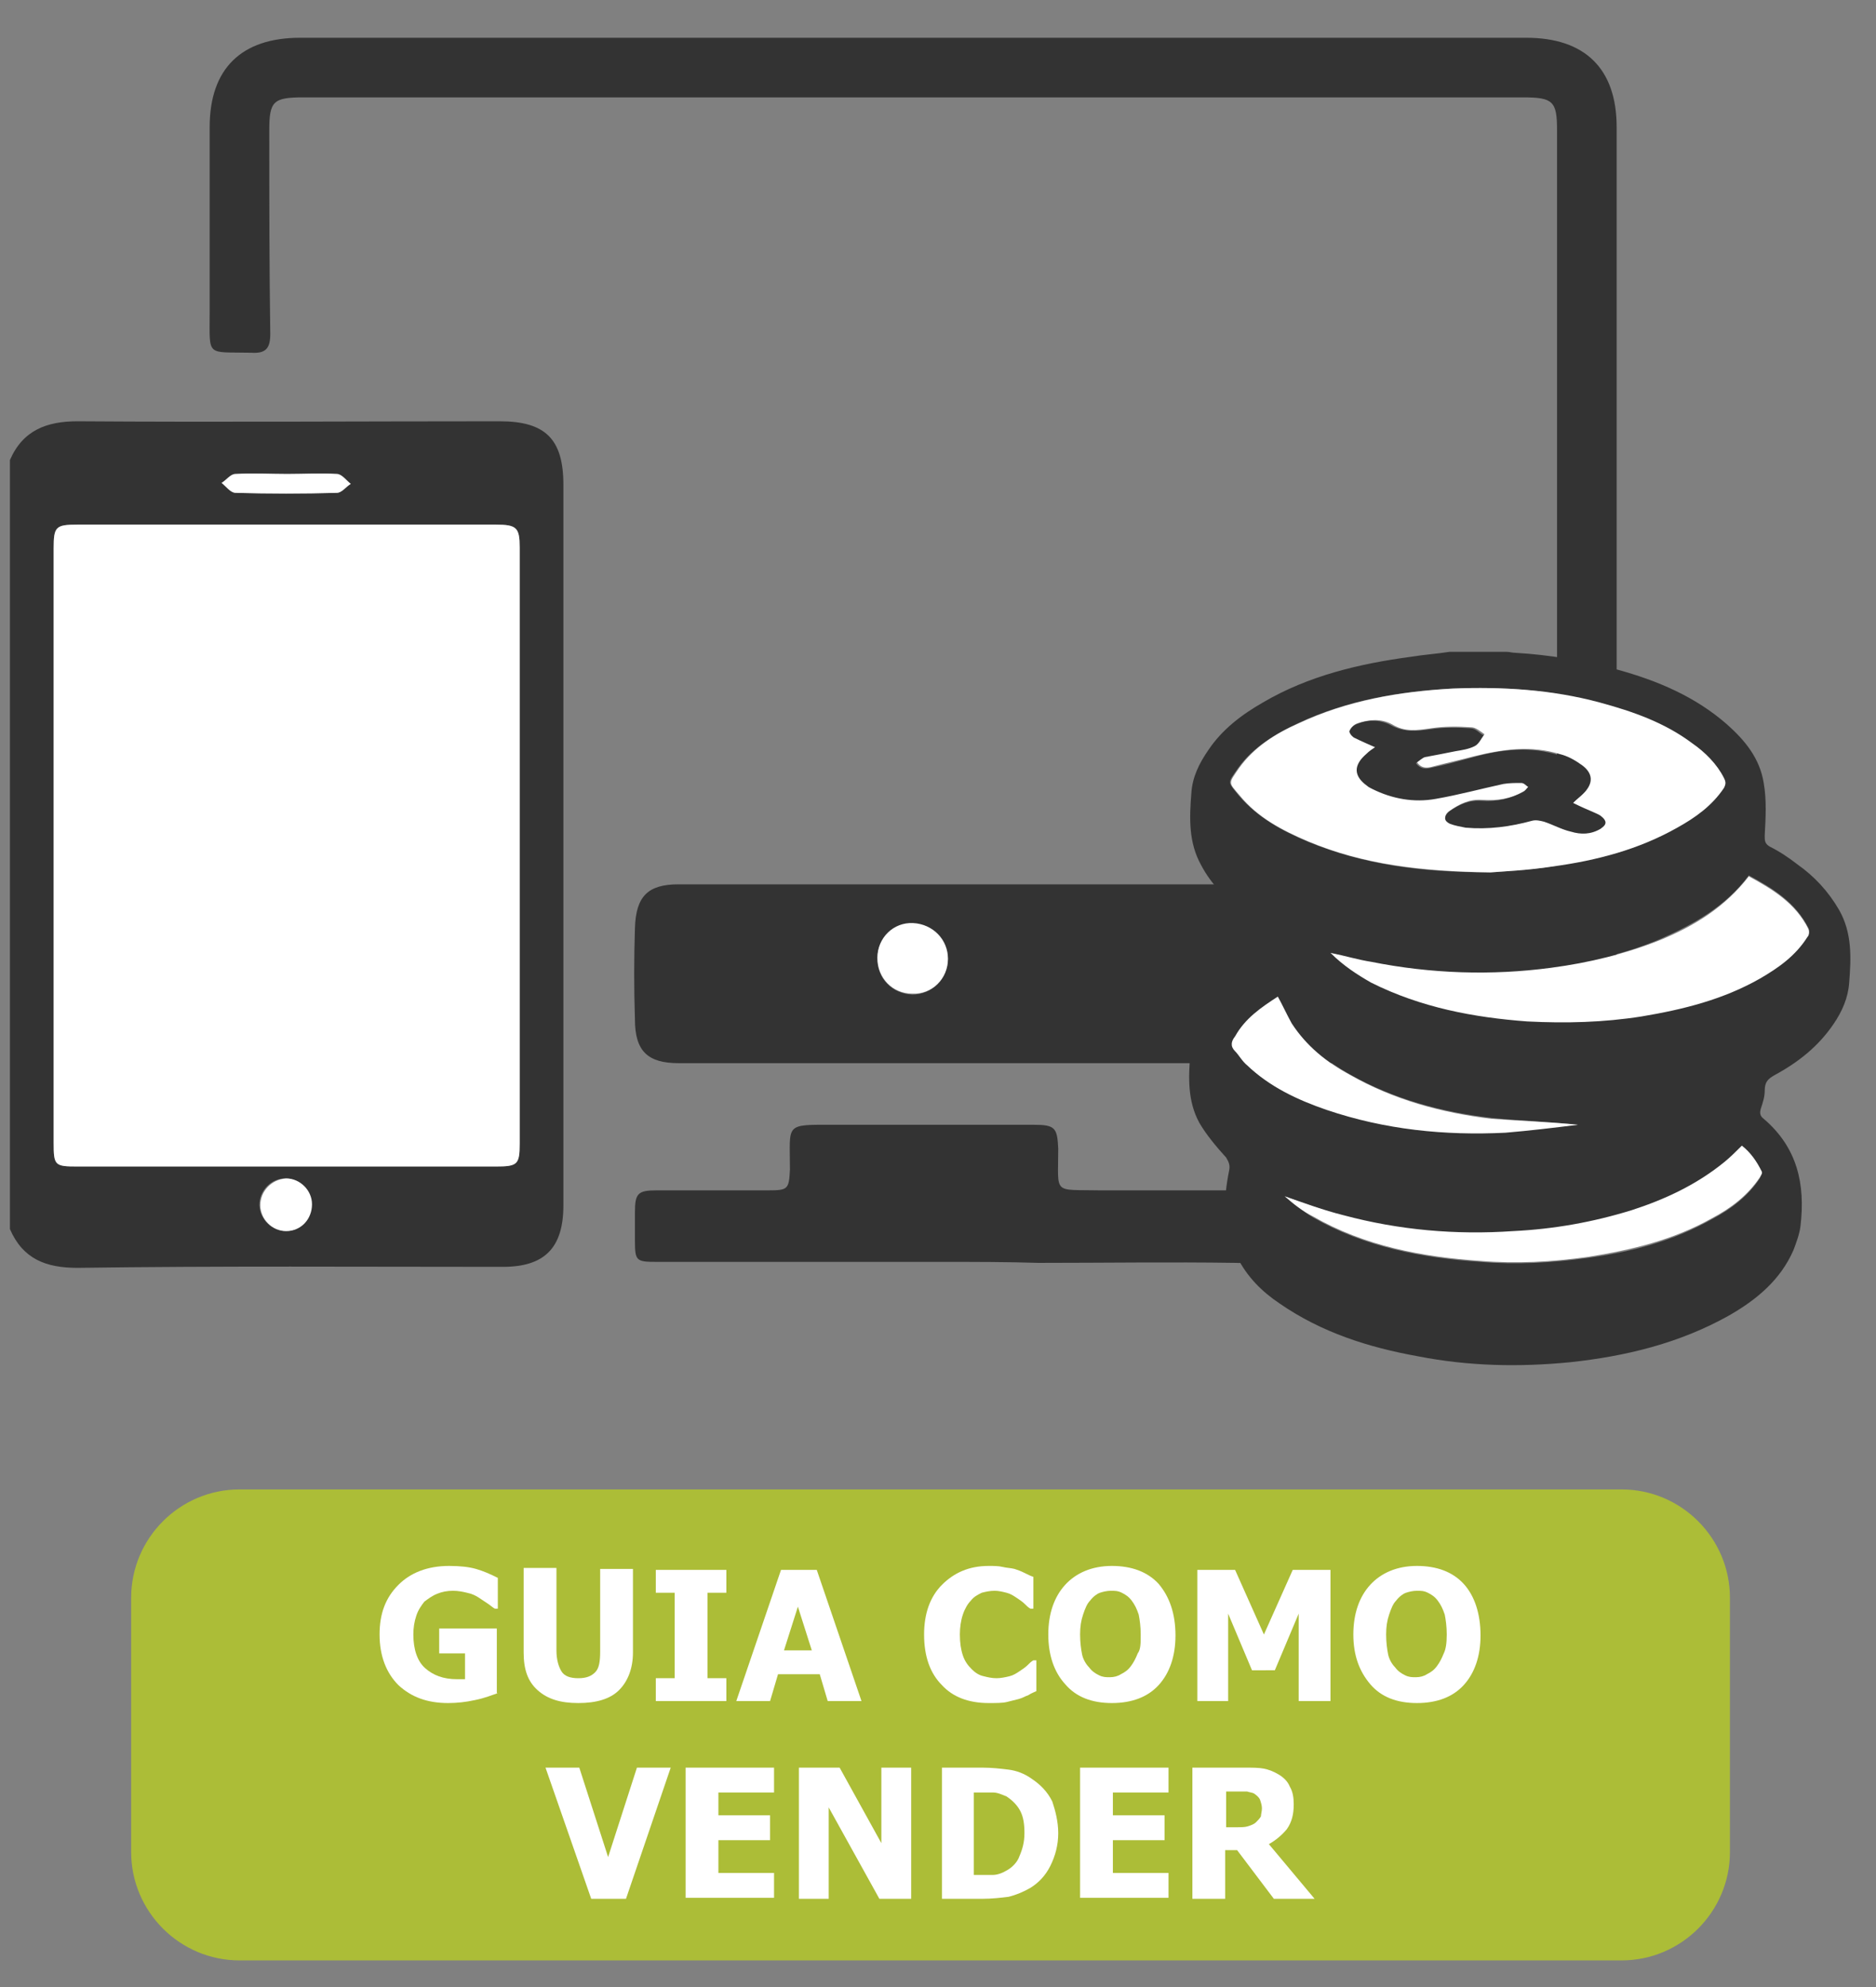 <?xml version="1.0" encoding="utf-8"?>
<!-- Generator: Adobe Illustrator 18.0.0, SVG Export Plug-In . SVG Version: 6.00 Build 0)  -->
<!DOCTYPE svg PUBLIC "-//W3C//DTD SVG 1.1//EN" "http://www.w3.org/Graphics/SVG/1.1/DTD/svg11.dtd">
<svg version="1.1" id="Layer_1" xmlns="http://www.w3.org/2000/svg" xmlns:xlink="http://www.w3.org/1999/xlink" x="0px" y="0px"
	 viewBox="0 0 188.8 200" enable-background="new 0 0 188.8 200" xml:space="preserve">
<rect x="0" y="0" width="188.8" height="200" fill="#808080" stroke="none"/>
<g>
	<path fill="#ACBD37" d="M174.1,186.4c0,6-4.9,10.9-10.9,10.9H24.1c-6,0-10.9-4.9-10.9-10.9v-25.6c0-6,4.9-10.9,10.9-10.9h139.1
		c6,0,10.9,4.9,10.9,10.9V186.4z"/>
	<g>
		<path fill="#FFFFFF" d="M50.1,170.4c-0.6,0.2-1.3,0.5-2.3,0.7c-0.9,0.2-1.8,0.3-2.7,0.3c-2.1,0-3.7-0.6-5-1.8
			c-1.2-1.2-1.9-2.9-1.9-5.1c0-2.1,0.6-3.7,1.9-5c1.2-1.2,2.9-1.9,5.1-1.9c1.1,0,2,0.1,2.7,0.3c0.7,0.2,1.4,0.5,2.2,0.9v3.1h-0.3
			c-0.2-0.1-0.4-0.3-0.7-0.5c-0.3-0.2-0.6-0.4-0.9-0.6c-0.3-0.2-0.7-0.4-1.2-0.5c-0.4-0.1-0.9-0.2-1.4-0.2c-0.6,0-1.1,0.1-1.6,0.3
			s-0.9,0.5-1.3,0.8c-0.3,0.4-0.6,0.8-0.8,1.4s-0.3,1.2-0.3,1.9c0,1.5,0.4,2.7,1.2,3.4c0.8,0.7,1.8,1.1,3.2,1.1c0.1,0,0.3,0,0.4,0
			c0.2,0,0.3,0,0.4,0v-2.6h-2.6v-2.5h5.8V170.4z"/>
		<path fill="#FFFFFF" d="M58.2,171.4c-1.8,0-3.1-0.4-4.1-1.3s-1.4-2.1-1.4-3.8v-8.5H56v8.3c0,0.9,0.2,1.6,0.5,2.1
			c0.3,0.5,0.9,0.7,1.7,0.7c0.8,0,1.3-0.2,1.7-0.6c0.4-0.4,0.5-1.1,0.5-2.1v-8.3h3.3v8.4c0,1.6-0.5,2.9-1.4,3.8
			C61.4,171,60,171.4,58.2,171.4z"/>
		<path fill="#FFFFFF" d="M73.1,171.2H66v-2.3h1.9v-8.6H66v-2.3h7.1v2.3h-1.9v8.6h1.9V171.2z"/>
		<path fill="#FFFFFF" d="M74.1,171.2l4.5-13.2h3.6l4.5,13.2h-3.4l-0.8-2.7h-4.2l-0.8,2.7H74.1z M81.7,166.1l-1.4-4.4l-1.4,4.4H81.7
			z"/>
		<path fill="#FFFFFF" d="M99.5,171.4c-2,0-3.6-0.6-4.7-1.8c-1.2-1.2-1.8-2.9-1.8-5.1c0-2.1,0.6-3.8,1.8-5c1.2-1.2,2.7-1.9,4.7-1.9
			c0.5,0,1,0,1.4,0.1c0.4,0.1,0.8,0.1,1.2,0.2c0.3,0.1,0.6,0.2,1,0.4c0.4,0.2,0.6,0.3,0.9,0.4v3.2h-0.3c-0.2-0.1-0.4-0.3-0.6-0.5
			c-0.2-0.2-0.5-0.4-0.8-0.6c-0.3-0.2-0.6-0.4-1-0.5c-0.4-0.1-0.8-0.2-1.2-0.2c-0.5,0-0.9,0.1-1.3,0.2c-0.4,0.2-0.8,0.4-1.1,0.8
			c-0.3,0.3-0.6,0.8-0.8,1.4c-0.2,0.6-0.3,1.3-0.3,2c0,0.8,0.1,1.5,0.3,2.1c0.2,0.6,0.5,1,0.9,1.4c0.3,0.3,0.7,0.6,1.2,0.7
			c0.4,0.1,0.8,0.2,1.3,0.2c0.4,0,0.9-0.1,1.3-0.2c0.4-0.1,0.7-0.3,1-0.5c0.3-0.2,0.6-0.4,0.8-0.6c0.2-0.2,0.4-0.4,0.6-0.5h0.3v3.1
			c-0.2,0.1-0.5,0.2-0.8,0.4c-0.3,0.1-0.6,0.3-1,0.4c-0.4,0.1-0.8,0.2-1.2,0.3S100.2,171.4,99.5,171.4z"/>
		<path fill="#FFFFFF" d="M118.3,164.6c0,2.1-0.6,3.8-1.7,5c-1.1,1.2-2.7,1.8-4.7,1.8c-2,0-3.6-0.6-4.7-1.9c-1.1-1.2-1.7-2.9-1.7-5
			c0-2.1,0.6-3.8,1.7-5c1.1-1.2,2.7-1.9,4.7-1.9c2,0,3.6,0.6,4.7,1.8C117.7,160.7,118.3,162.4,118.3,164.6z M114.8,164.5
			c0-0.8-0.1-1.5-0.2-2c-0.2-0.6-0.4-1-0.7-1.4c-0.3-0.4-0.6-0.6-1-0.8c-0.4-0.2-0.7-0.2-1.1-0.2c-0.4,0-0.8,0.1-1.1,0.2
			c-0.3,0.1-0.7,0.4-1,0.8c-0.3,0.3-0.5,0.8-0.7,1.4c-0.2,0.6-0.3,1.2-0.3,2c0,0.8,0.1,1.5,0.2,2s0.4,1,0.7,1.3
			c0.3,0.4,0.6,0.6,1,0.8s0.7,0.2,1.1,0.2c0.4,0,0.8-0.1,1.1-0.3c0.4-0.2,0.7-0.4,1-0.8c0.3-0.4,0.5-0.8,0.7-1.3
			C114.8,166,114.8,165.4,114.8,164.5z"/>
		<path fill="#FFFFFF" d="M134,171.2h-3.3v-8.8l-2.4,5.7H126l-2.4-5.7v8.8h-3.1v-13.2h3.8l2.9,6.5l2.9-6.5h3.8V171.2z"/>
		<path fill="#FFFFFF" d="M149,164.6c0,2.1-0.6,3.8-1.7,5s-2.7,1.8-4.7,1.8c-2,0-3.6-0.6-4.7-1.9s-1.7-2.9-1.7-5
			c0-2.1,0.6-3.8,1.7-5s2.7-1.9,4.7-1.9c2,0,3.6,0.6,4.7,1.8S149,162.4,149,164.6z M145.6,164.5c0-0.8-0.1-1.5-0.2-2
			c-0.2-0.6-0.4-1-0.7-1.4c-0.3-0.4-0.6-0.6-1-0.8c-0.4-0.2-0.7-0.2-1.1-0.2c-0.4,0-0.8,0.1-1.1,0.2c-0.3,0.1-0.7,0.4-1,0.8
			c-0.3,0.3-0.5,0.8-0.7,1.4c-0.2,0.6-0.3,1.2-0.3,2c0,0.8,0.1,1.5,0.2,2s0.4,1,0.7,1.3c0.3,0.4,0.6,0.6,1,0.8
			c0.4,0.2,0.7,0.2,1.1,0.2c0.4,0,0.8-0.1,1.1-0.3c0.4-0.2,0.7-0.4,1-0.8c0.3-0.4,0.5-0.8,0.7-1.3
			C145.5,166,145.6,165.4,145.6,164.5z"/>
	</g>
	<g>
		<path fill="#FFFFFF" d="M67.5,177.9L63,191.1h-3.5l-4.6-13.2h3.4l2.9,9l2.9-9H67.5z"/>
		<path fill="#FFFFFF" d="M69,191.1v-13.2h8.9v2.5h-5.6v2.3h5.2v2.5h-5.2v3.3h5.6v2.5H69z"/>
		<path fill="#FFFFFF" d="M91.7,191.1h-3.2l-5.1-9.2v9.2h-3v-13.2h4.1l4.2,7.6v-7.6h3V191.1z"/>
		<path fill="#FFFFFF" d="M106.5,184.5c0,1.2-0.3,2.3-0.8,3.3c-0.5,1-1.2,1.7-2,2.2c-0.7,0.4-1.4,0.7-2.2,0.9
			c-0.8,0.1-1.7,0.2-2.6,0.2h-4.1v-13.2h4.1c0.9,0,1.8,0.1,2.6,0.2c0.8,0.1,1.6,0.4,2.3,0.9c0.9,0.6,1.6,1.3,2.1,2.3
			C106.2,182.2,106.5,183.3,106.5,184.5z M103.1,184.5c0-0.9-0.1-1.6-0.4-2.2c-0.3-0.6-0.8-1.1-1.4-1.5c-0.5-0.2-0.9-0.4-1.4-0.4
			c-0.5,0-1.1,0-1.8,0H98v8.3H98c0.7,0,1.4,0,1.9,0c0.5,0,1-0.2,1.5-0.5c0.5-0.3,1-0.8,1.2-1.4C102.9,186.1,103.1,185.4,103.1,184.5
			z"/>
		<path fill="#FFFFFF" d="M108.7,191.1v-13.2h8.9v2.5H112v2.3h5.2v2.5H112v3.3h5.6v2.5H108.7z"/>
		<path fill="#FFFFFF" d="M132.3,191.1h-4.1l-3.7-4.9h-1.2v4.9h-3.3v-13.2h5.3c0.7,0,1.4,0,1.9,0.1c0.5,0.1,1,0.3,1.5,0.6
			c0.5,0.3,0.9,0.7,1.1,1.2c0.3,0.5,0.4,1.1,0.4,1.8c0,1-0.2,1.8-0.7,2.5c-0.5,0.6-1.1,1.1-1.8,1.5L132.3,191.1z M127,182
			c0-0.3-0.1-0.6-0.2-0.9c-0.1-0.2-0.3-0.4-0.6-0.6c-0.2-0.1-0.4-0.1-0.7-0.2c-0.3,0-0.6,0-1,0h-1.1v3.6h1c0.5,0,0.9,0,1.2-0.1
			c0.3-0.1,0.6-0.2,0.8-0.4c0.2-0.2,0.4-0.4,0.5-0.6C126.9,182.6,127,182.3,127,182z"/>
	</g>
	<g>
		<g>
			<path fill="#333333" d="M1,46.3c1.3-3,3.7-3.9,6.8-3.9c14.2,0.1,28.3,0,42.5,0c4.6,0,6.4,1.8,6.4,6.4c0,24.2,0,48.3,0,72.5
				c0,4.3-1.9,6.2-6.1,6.2c-14.3,0-28.5-0.1-42.8,0.1c-3.2,0-5.5-0.9-6.8-3.9C1,97.9,1,72.1,1,46.3z M5.4,85c0,10,0,20,0,30
				c0,2.3,0.1,2.4,2.4,2.4c14,0,28.1,0,42.1,0c2.1,0,2.4-0.2,2.4-2.3c0-20,0-40,0-60c0-2-0.3-2.3-2.4-2.3c-14,0-28.1,0-42.1,0
				c-2.2,0-2.4,0.2-2.4,2.4C5.4,65.1,5.4,75.1,5.4,85z M28.9,47.7c-1.7,0-3.5-0.1-5.2,0c-0.5,0-0.9,0.6-1.4,0.9c0.5,0.4,0.9,1,1.4,1
				c3.4,0.1,6.8,0.1,10.2,0c0.5,0,0.9-0.6,1.4-0.9c-0.5-0.4-0.9-1-1.4-1C32.3,47.6,30.6,47.7,28.9,47.7z M28.8,123.9
				c1.4,0,2.6-1.2,2.5-2.7c0-1.4-1.2-2.6-2.6-2.6c-1.4,0-2.6,1.2-2.6,2.7C26.2,122.8,27.4,123.9,28.8,123.9z"/>
			<path fill="#333333" d="M156.7,89.1c0-0.7,0-1.3,0-1.8c0-24.7,0-49.5,0-74.2c0-2.9-0.4-3.3-3.4-3.3c-40.9,0-81.9,0-122.8,0
				c-3,0-3.4,0.4-3.4,3.3c0,6.8,0,13.7,0.1,20.5c0,1.4-0.4,2-1.9,1.9c-4.6-0.1-4.2,0.5-4.2-4.1c0-6.2,0-12.4,0-18.6
				c0-5.9,3.2-9,9.1-9c41.1,0,82.3,0,123.4,0c5.9,0,9.1,3.1,9.1,9c0,28.4,0,56.8,0,85.2c0,5.8-3.2,9-9,9c-28.5,0-56.9,0-85.4,0
				c-3.1,0-4.4-1.2-4.4-4.4c-0.1-3.1-0.1-6.1,0-9.2c0.1-3.2,1.3-4.4,4.4-4.4c28.7,0,57.5,0,86.2,0C155.1,89.1,155.8,89.1,156.7,89.1
				z M95.4,96.5c0-2-1.5-3.5-3.5-3.5c-2.1,0-3.6,1.5-3.6,3.5c0,2,1.5,3.5,3.5,3.6C93.8,100.1,95.4,98.5,95.4,96.5z"/>
			<path fill="#333333" d="M95.1,127c-9.7,0-19.3,0-29,0c-2.1,0-2.2-0.1-2.2-2.2c0-0.9,0-1.9,0-2.8c0-1.9,0.3-2.2,2.2-2.2
				c3.7,0,7.5,0,11.2,0c2,0,2.1-0.1,2.2-2.1c0-4.7-0.6-4.5,4.5-4.5c6.7,0,13.4,0,20,0c2.2,0,2.4,0.3,2.5,2.4c0,4.7-0.6,4.1,4.2,4.2
				c4.5,0,8.9,0,13.4,0c2,0,2.3,0.3,2.3,2.3c0,1,0,2,0,3c0.1,1.5-0.5,2.1-2,2c-6.6-0.1-13.3,0-19.9,0C101.3,127,98.2,127,95.1,127z"
				/>
			<path fill="#FFFFFF" d="M5.4,85c0-9.9,0-19.9,0-29.8c0-2.2,0.2-2.4,2.4-2.4c14,0,28.1,0,42.1,0c2.1,0,2.4,0.3,2.4,2.3
				c0,20,0,40,0,60c0,2.1-0.2,2.3-2.4,2.3c-14,0-28.1,0-42.1,0c-2.3,0-2.4-0.1-2.4-2.4C5.4,105,5.4,95,5.4,85z"/>
			<path fill="#FFFFFF" d="M28.9,47.7c1.7,0,3.4-0.1,5,0c0.5,0,1,0.7,1.4,1c-0.5,0.3-0.9,0.9-1.4,0.9c-3.4,0.1-6.8,0.1-10.2,0
				c-0.5,0-1-0.7-1.4-1c0.5-0.3,0.9-0.9,1.4-0.9C25.5,47.6,27.2,47.7,28.9,47.7z"/>
			<path fill="#FFFFFF" d="M28.8,123.9c-1.4,0-2.6-1.2-2.6-2.6c0-1.4,1.1-2.6,2.6-2.7c1.4,0,2.6,1.2,2.6,2.6
				C31.4,122.7,30.3,123.9,28.8,123.9z"/>
			<path fill="#FFFFFF" d="M95.4,96.5c0,2-1.6,3.6-3.6,3.5c-2,0-3.5-1.6-3.5-3.6c0-2,1.6-3.6,3.6-3.5C93.9,93,95.4,94.6,95.4,96.5z"
				/>
		</g>
		<g>
			<path fill="#333333" d="M145.9,65.6c1.9,0,3.8,0,5.7,0c0.3,0,0.6,0.1,0.9,0.1c3.5,0.2,6.9,0.8,10.3,1.7c4,1.1,7.8,2.7,11,5.5
				c1.8,1.6,3.3,3.4,3.7,5.9c0.3,1.7,0.2,3.5,0.1,5.3c0,0.5,0,0.8,0.5,1.1c1,0.5,1.9,1.1,2.8,1.8c1.7,1.2,3.1,2.7,4.2,4.6
				c1.3,2.3,1.2,4.8,1,7.3c-0.1,1.5-0.7,2.9-1.6,4.2c-1.5,2.2-3.5,3.8-5.9,5.1c-0.7,0.4-1,0.7-1,1.6c0,0.6-0.2,1.2-0.4,1.8
				c-0.1,0.4-0.1,0.7,0.3,1c3.4,2.9,4.2,6.6,3.7,10.8c-0.1,0.8-0.4,1.6-0.7,2.4c-1.3,3-3.7,5-6.5,6.6c-5,2.8-10.4,4.1-16,4.7
				c-5.1,0.5-10.2,0.4-15.3-0.6c-5-0.9-9.7-2.4-13.9-5.3c-1.8-1.2-3.3-2.7-4.3-4.7c-1.5-2.8-1.4-5.7-0.8-8.7c0.1-0.5,0-0.8-0.3-1.3
				c-1-1.1-2-2.3-2.7-3.5c-1.2-2.2-1.1-4.6-0.9-7c0.1-1.5,0.7-2.9,1.6-4.1c1.4-2.1,3.3-3.7,5.5-4.9c0.9-0.5,1.6-0.9,1.4-2.1
				c0-0.2,0-0.4,0.1-0.5c0.2-0.4-0.1-0.6-0.4-0.9c-1-0.6-2-1.1-2.9-1.8c-1.7-1.2-3.2-2.7-4.2-4.6c-1.3-2.3-1.2-4.8-1-7.3
				c0.1-1.6,0.8-3,1.7-4.3c1.4-2.1,3.4-3.6,5.5-4.8c4.6-2.7,9.7-3.9,14.9-4.6C143.2,65.9,144.6,65.8,145.9,65.6z M150,87.8
				c1.3-0.1,3.7-0.2,6.2-0.6c4.4-0.6,8.6-1.7,12.5-3.9c1.8-1,3.5-2.3,4.7-4c0.2-0.4,0.2-0.6,0-1c-0.8-1.5-1.9-2.6-3.2-3.5
				c-2.8-2-6-3.2-9.3-4.1c-4.9-1.3-9.8-1.6-14.8-1.4c-5.4,0.3-10.6,1.2-15.5,3.5c-2.3,1.1-4.5,2.4-6,4.5c-1.1,1.6-1.1,1.3,0.1,2.8
				c1.9,2.2,4.3,3.5,6.9,4.6C137.2,87,142.9,87.8,150,87.8z M133.9,95.9c1.3,1.3,2.7,2.2,4.1,2.9c4.9,2.5,10.2,3.5,15.7,3.9
				c3.8,0.3,7.7,0.1,11.5-0.5c4.2-0.7,8.2-1.7,11.9-3.8c1.9-1,3.6-2.3,4.8-4.2c0.1-0.2,0.2-0.6,0.1-0.8c-1.3-2.6-3.6-4-6-5.3
				c-2.3,3.1-5.5,4.9-8.9,6.4c-3.5,1.5-7.2,2.3-11,2.8c-6.1,0.8-12.1,0.6-18.1-0.6C136.7,96.6,135.4,96.3,133.9,95.9z M129.3,120.4
				C129.3,120.4,129.2,120.5,129.3,120.4c0.9,0.7,1.8,1.5,2.8,2.1c5.2,3,11,4.1,16.9,4.5c3.6,0.3,7.2,0.1,10.8-0.4
				c4.4-0.6,8.6-1.7,12.5-3.9c1.9-1,3.6-2.3,4.8-4.1c0.1-0.2,0.2-0.5,0.2-0.6c-0.4-1-1.1-1.9-2-2.6c-0.6,0.6-1.1,1.1-1.7,1.6
				c-2.8,2.4-6,3.8-9.4,4.9c-3.9,1.2-7.9,1.9-11.9,2.1c-5.8,0.3-11.5-0.1-17.1-1.6C133.2,121.8,131.2,121.1,129.3,120.4z
				 M158.8,113.2C158.7,113.1,158.7,113.1,158.8,113.2c-2.9-0.3-5.9-0.4-8.8-0.7c-5-0.6-9.8-1.9-14.2-4.4c-2.3-1.3-4.4-2.9-5.9-5.2
				c-0.5-0.8-0.9-1.7-1.4-2.7c-1.7,1.1-3.2,2.3-4.3,4c-0.3,0.5-0.4,1,0,1.5c0.4,0.5,0.8,1,1.2,1.4c2.3,2.2,5,3.5,8,4.5
				c5.8,2,11.8,2.6,18,2.3C153.9,113.8,156.3,113.4,158.8,113.2z"/>
			<path fill="#FFFFFF" d="M150,87.8c-7-0.1-12.8-0.8-18.3-3.1c-2.6-1.1-5.1-2.4-6.9-4.6c-1.2-1.4-1.2-1.2-0.1-2.8
				c1.5-2.1,3.7-3.5,6-4.5c4.9-2.3,10.1-3.2,15.5-3.5c5-0.2,10,0.1,14.8,1.4c3.3,0.9,6.5,2,9.3,4.1c1.3,0.9,2.5,2.1,3.2,3.5
				c0.2,0.4,0.2,0.6,0,1c-1.2,1.8-2.9,3-4.7,4c-3.9,2.2-8.1,3.3-12.5,3.9C153.7,87.6,151.2,87.7,150,87.8z M138.4,75.2
				c-0.3,0.2-0.6,0.4-0.8,0.6c-1.3,1.1-1.3,2.2,0.1,3.2c0.2,0.1,0.3,0.2,0.5,0.3c2,1,4.2,1.4,6.4,1c2.3-0.4,4.5-1,6.8-1.5
				c0.6-0.1,1.2-0.1,1.8-0.1c0.2,0,0.4,0.3,0.7,0.4c-0.2,0.2-0.3,0.4-0.5,0.5c-1.3,0.8-2.7,1-4.2,0.9c-1.3-0.1-2.3,0.4-3.3,1.1
				c-0.6,0.4-0.6,0.9,0.1,1.2c0.5,0.2,1.1,0.4,1.6,0.4c2.3,0.2,4.5,0,6.7-0.7c0.4-0.1,0.8,0,1.2,0.1c0.9,0.3,1.8,0.8,2.7,1
				c1,0.3,2.1,0.2,3-0.3c0.5-0.3,0.5-0.7,0-1.1c-0.2-0.2-0.5-0.3-0.7-0.4c-0.7-0.3-1.4-0.6-2.2-1c0.4-0.4,0.8-0.7,1.1-1
				c1-1,0.9-2-0.2-2.8c-0.7-0.5-1.4-0.9-2.2-1.1c-2.9-0.9-5.7-0.5-8.6,0.2c-1.5,0.4-2.9,0.7-4.4,1.1c-0.5,0.1-1,0.1-1.4-0.5
				c0.3-0.2,0.6-0.5,0.9-0.6c1-0.2,2-0.4,3.1-0.6c0.6-0.1,1.3-0.2,1.9-0.5c0.4-0.2,0.6-0.7,0.9-1.1c-0.4-0.3-0.9-0.7-1.3-0.7
				c-1.4-0.1-2.8-0.1-4.1,0.1c-1.4,0.2-2.6,0.4-3.9-0.4c-1.1-0.6-2.3-0.5-3.5-0.1c-0.3,0.1-0.6,0.4-0.7,0.7c0,0.2,0.3,0.5,0.6,0.7
				C137.1,74.6,137.7,74.9,138.4,75.2z"/>
			<path fill="#FFFFFF" d="M133.9,95.9c1.5,0.3,2.8,0.7,4.1,0.9c6,1.2,12.1,1.4,18.1,0.6c3.8-0.5,7.5-1.4,11-2.8
				c3.4-1.4,6.5-3.3,8.9-6.4c2.4,1.3,4.7,2.7,6,5.3c0.1,0.2,0.1,0.6-0.1,0.8c-1.2,1.9-2.9,3.1-4.8,4.2c-3.7,2.1-7.7,3.1-11.9,3.8
				c-3.8,0.6-7.6,0.7-11.5,0.5c-5.4-0.4-10.7-1.4-15.7-3.9C136.6,98.1,135.2,97.2,133.9,95.9z"/>
			<path fill="#FFFFFF" d="M129.3,120.4c2,0.7,3.9,1.4,5.9,1.9c5.6,1.5,11.3,2,17.1,1.6c4.1-0.2,8-0.9,11.9-2.1
				c3.4-1.1,6.6-2.6,9.4-4.9c0.6-0.5,1.1-1,1.7-1.6c0.9,0.7,1.5,1.6,2,2.6c0.1,0.2-0.1,0.4-0.2,0.6c-1.2,1.8-2.9,3.1-4.8,4.1
				c-3.9,2.2-8.1,3.2-12.5,3.9c-3.6,0.5-7.2,0.7-10.8,0.4c-5.9-0.4-11.7-1.5-16.9-4.5C131.1,121.9,130.2,121.2,129.3,120.4
				C129.2,120.5,129.3,120.4,129.3,120.4z"/>
			<path fill="#FFFFFF" d="M158.8,113.2c-2.4,0.3-4.9,0.6-7.3,0.8c-6.1,0.3-12.1-0.3-18-2.3c-2.9-1-5.7-2.3-8-4.5
				c-0.5-0.4-0.8-1-1.2-1.4c-0.5-0.5-0.4-1,0-1.5c1-1.8,2.6-2.9,4.3-4c0.5,0.9,0.9,1.8,1.4,2.7c1.5,2.3,3.5,3.9,5.9,5.2
				c4.4,2.5,9.2,3.8,14.2,4.4C152.9,112.8,155.8,112.9,158.8,113.2C158.7,113.1,158.7,113.1,158.8,113.2z"/>
			<path fill="#333333" d="M138.4,75.2c-0.7-0.3-1.4-0.6-2-0.9c-0.3-0.1-0.6-0.5-0.6-0.7c0.1-0.3,0.4-0.6,0.7-0.7
				c1.1-0.5,2.4-0.5,3.5,0.1c1.3,0.7,2.5,0.6,3.9,0.4c1.3-0.2,2.7-0.2,4.1-0.1c0.5,0,0.9,0.5,1.3,0.7c-0.3,0.4-0.5,0.9-0.9,1.1
				c-0.6,0.3-1.3,0.4-1.9,0.5c-1,0.2-2,0.4-3.1,0.6c-0.3,0.1-0.6,0.4-0.9,0.6c0.4,0.6,1,0.6,1.4,0.5c1.5-0.3,2.9-0.7,4.4-1.1
				c2.9-0.8,5.7-1.1,8.6-0.2c0.8,0.3,1.6,0.6,2.2,1.1c1.1,0.8,1.2,1.8,0.2,2.8c-0.3,0.3-0.7,0.6-1.1,1c0.8,0.3,1.5,0.6,2.2,1
				c0.3,0.1,0.5,0.2,0.7,0.4c0.5,0.4,0.5,0.7,0,1.1c-1,0.6-2,0.6-3,0.3c-0.9-0.2-1.8-0.7-2.7-1c-0.4-0.1-0.8-0.2-1.2-0.1
				c-2.2,0.6-4.4,0.9-6.7,0.7c-0.5-0.1-1.1-0.2-1.6-0.4c-0.6-0.3-0.6-0.7-0.1-1.2c1-0.7,2-1.2,3.3-1.1c1.5,0.1,2.9-0.2,4.2-0.9
				c0.2-0.1,0.3-0.3,0.5-0.5c-0.2-0.1-0.4-0.4-0.7-0.4c-0.6,0-1.2,0-1.8,0.1c-2.3,0.5-4.5,1.1-6.8,1.5c-2.2,0.4-4.4,0-6.4-1
				c-0.2-0.1-0.4-0.2-0.5-0.3c-1.4-1-1.4-2.1-0.1-3.2C137.8,75.6,138.1,75.4,138.4,75.2z"/>
		</g>
	</g>
</g>
</svg>
